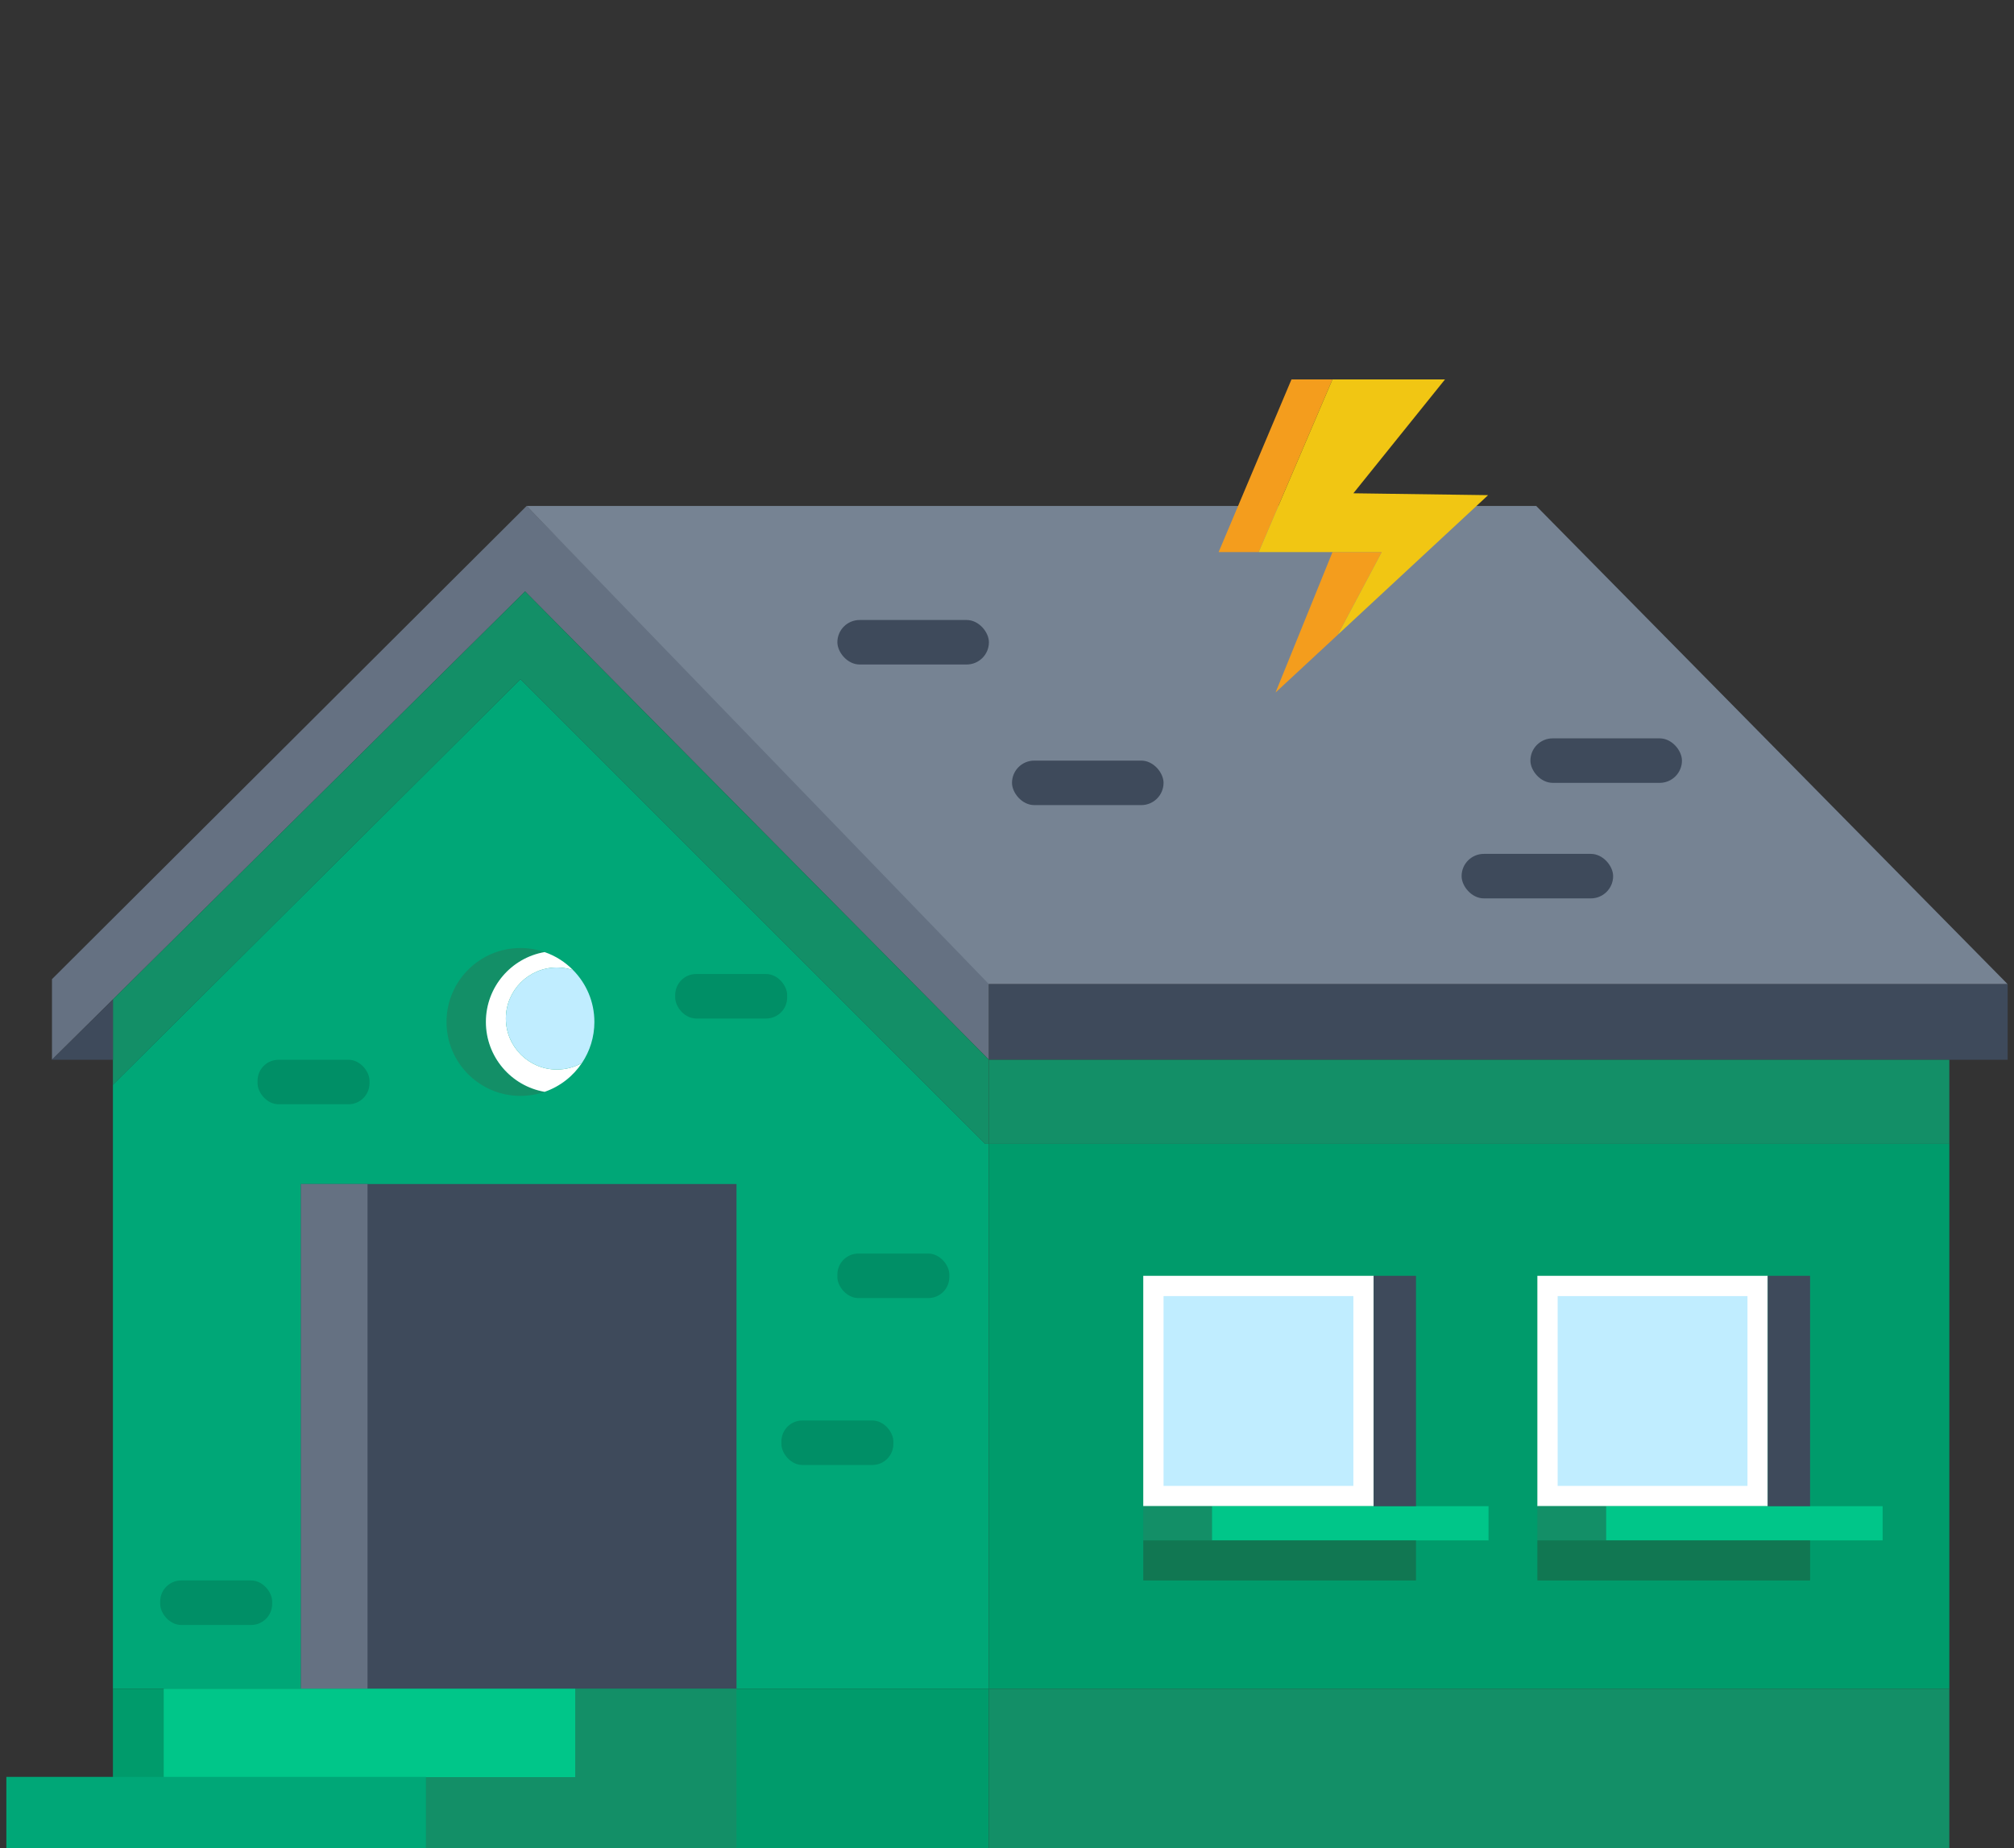<svg viewBox="0 0 595.881 546.899" xmlns="http://www.w3.org/2000/svg"><rect x="0" y="0" width="595.881" height="546.899" fill="#333333" stroke="none"/><path d="m292.59 289.209v24.35l-137.23-138.58-101.42 100.41-20.53 20.32-1.82 1.8-16.21 16.05v-23.85l16.21-16.16.83-.83.99-.98 97.82-97.53 1.48-1.48 23.11-23.03 22.58 23.03 1.45 1.48z" fill="#657182"/><path d="m155.82 149.699h298.703l139.479 141.489h-301.412z" fill="#768393"/><path d="m292.59 291.189h301.41v22.37h-301.41z" fill="#3e4a5b"/><path d="m292.59 313.559v24.88h-1.12l-137.48-137.49-100.05 99.57-13.1 13.04-7.43 7.39v-25.24l20.53-20.32 101.42-100.41z" fill="#138f67"/><path d="m292.59 338.439v161.22h-259.18v-178.71l120.58-120 137.48 137.49z" fill="#00a777"/><path d="m292.59 313.559h284.16v24.88h-284.16z" fill="#138f67"/><path d="m292.59 338.439h284.16v161.22h-284.16z" fill="#009b6b"/><path d="m33.41 499.659h259.18v47.24h-259.18z" fill="#009b6b"/><path d="m292.59 499.659h284.16v47.24h-284.16z" fill="#138f67"/><path d="m161.13 323.049c-2.24.78-4.64 1.2-7.14 1.2-12.08 0-21.88-9.8-21.88-21.88s9.8-21.87 21.88-21.87c2.5 0 4.9.42 7.14 1.2-9.87 1.71-17.37 10.32-17.37 20.67s7.5 18.97 17.37 20.68z" fill="#138f67"/><path d="m172.19 314.499c-2.63 3.94-6.5 6.98-11.06 8.55-9.87-1.71-17.37-10.32-17.37-20.68s7.5-18.96 17.37-20.67c3.24 1.11 6.11 2.96 8.45 5.35-1.51-.51-3.13-.79-4.82-.79-8.34 0-15.09 6.76-15.09 15.09s6.75 15.1 15.09 15.1c2.7 0 5.23-.71 7.43-1.95z" fill="#fff"/><path d="m175.86 302.369c0 4.49-1.35 8.65-3.66 12.12 0 .01-.01.01-.01.01-2.2 1.24-4.73 1.95-7.43 1.95-8.34 0-15.09-6.76-15.09-15.1s6.75-15.09 15.09-15.09c1.69 0 3.31.28 4.82.79.01 0 .01.01.01.01 3.88 3.94 6.27 9.34 6.27 15.31z" fill="#c0edff"/><path d="m89.038 350.326h128.87v149.334h-128.87z" fill="#3e4a5b"/><path d="m89.038 350.326h19.703v149.334h-19.703z" fill="#657182"/><path d="m48.44 499.659h121.77v26.15h-121.77z" fill="#00c689"/><path d="m1.88 525.739h124.16v21.16h-124.16z" fill="#00a777"/><path d="m217.91 499.659v47.24h-91.87v-21.09h44.17v-26.15z" fill="#138f67"/><path d="m338.257 377.484h68.163v68.163h-68.163z" fill="#fff"/><path d="m344.257 383.484h56.163v56.163h-56.163z" fill="#c0edff" transform="matrix(0 1 -1 0 783.904 39.227)"/><path d="m338.257 445.647h20.36v10.118h-20.36z" fill="#138f67"/><path d="m358.617 445.647h81.793v10.118h-81.793z" fill="#00c689"/><path d="m338.257 455.765h80.69v11.858h-80.69z" fill="#117752"/><path d="m406.42 377.484h12.528v68.163h-12.528z" fill="#3e4a5b" transform="matrix(-1 0 0 -1 825.367 823.131)"/><path d="m454.86 377.484h68.163v68.163h-68.163z" fill="#fff"/><path d="m460.86 383.484h56.163v56.163h-56.163z" fill="#c0edff" transform="matrix(0 1 -1 0 900.507 -77.375)"/><path d="m454.86 445.647h20.36v10.118h-20.36z" fill="#138f67"/><path d="m475.22 445.647h81.793v10.118h-81.793z" fill="#00c689"/><path d="m454.86 455.765h80.69v11.858h-80.69z" fill="#117752"/><path d="m523.022 377.484h12.528v68.163h-12.528z" fill="#3e4a5b" transform="matrix(-1 0 0 -1 1058.572 823.131)"/><rect fill="#008f66" height="13.166" rx="6.21" width="33.122" x="76.203" y="313.559"/><rect fill="#008f66" height="13.166" rx="6.21" width="33.122" x="199.774" y="288.188"/><g fill="#3e4a5b"><rect height="13.166" rx="6.583" width="44.835" x="247.755" y="183.443"/><rect height="13.166" rx="6.583" width="44.835" x="299.422" y="225.046"/><rect height="13.166" rx="6.583" width="44.835" x="452.803" y="218.463"/><rect height="13.166" rx="6.583" width="44.835" x="432.442" y="252.645"/></g><g fill="#008f66"><rect height="13.166" rx="6.21" width="33.122" x="247.755" y="370.901"/><rect height="13.166" rx="6.21" width="33.122" x="231.194" y="420.288"/><rect height="13.166" rx="6.21" width="33.122" x="47.399" y="467.622"/></g><path d="m33.41 295.709v17.85h-18.03l16.21-16.05z" fill="#3e4a5b"/><path d="m408.8 163.356-12.982 24.438-.014.026-18.408 17.076 16.845-41.54z" fill="#f49d1d"/><path d="m394.241 112.258-21.844 51.098h-11.846l21.561-51.098z" fill="#f49d1d"/><path d="m395.818 187.794 12.982-24.438h-36.403l21.844-51.098h33.293l-27.114 33.693 39.868.552z" fill="#f1c613"/><path d="m0 0h595.881v545.624h-595.881z" fill="none"/></svg>